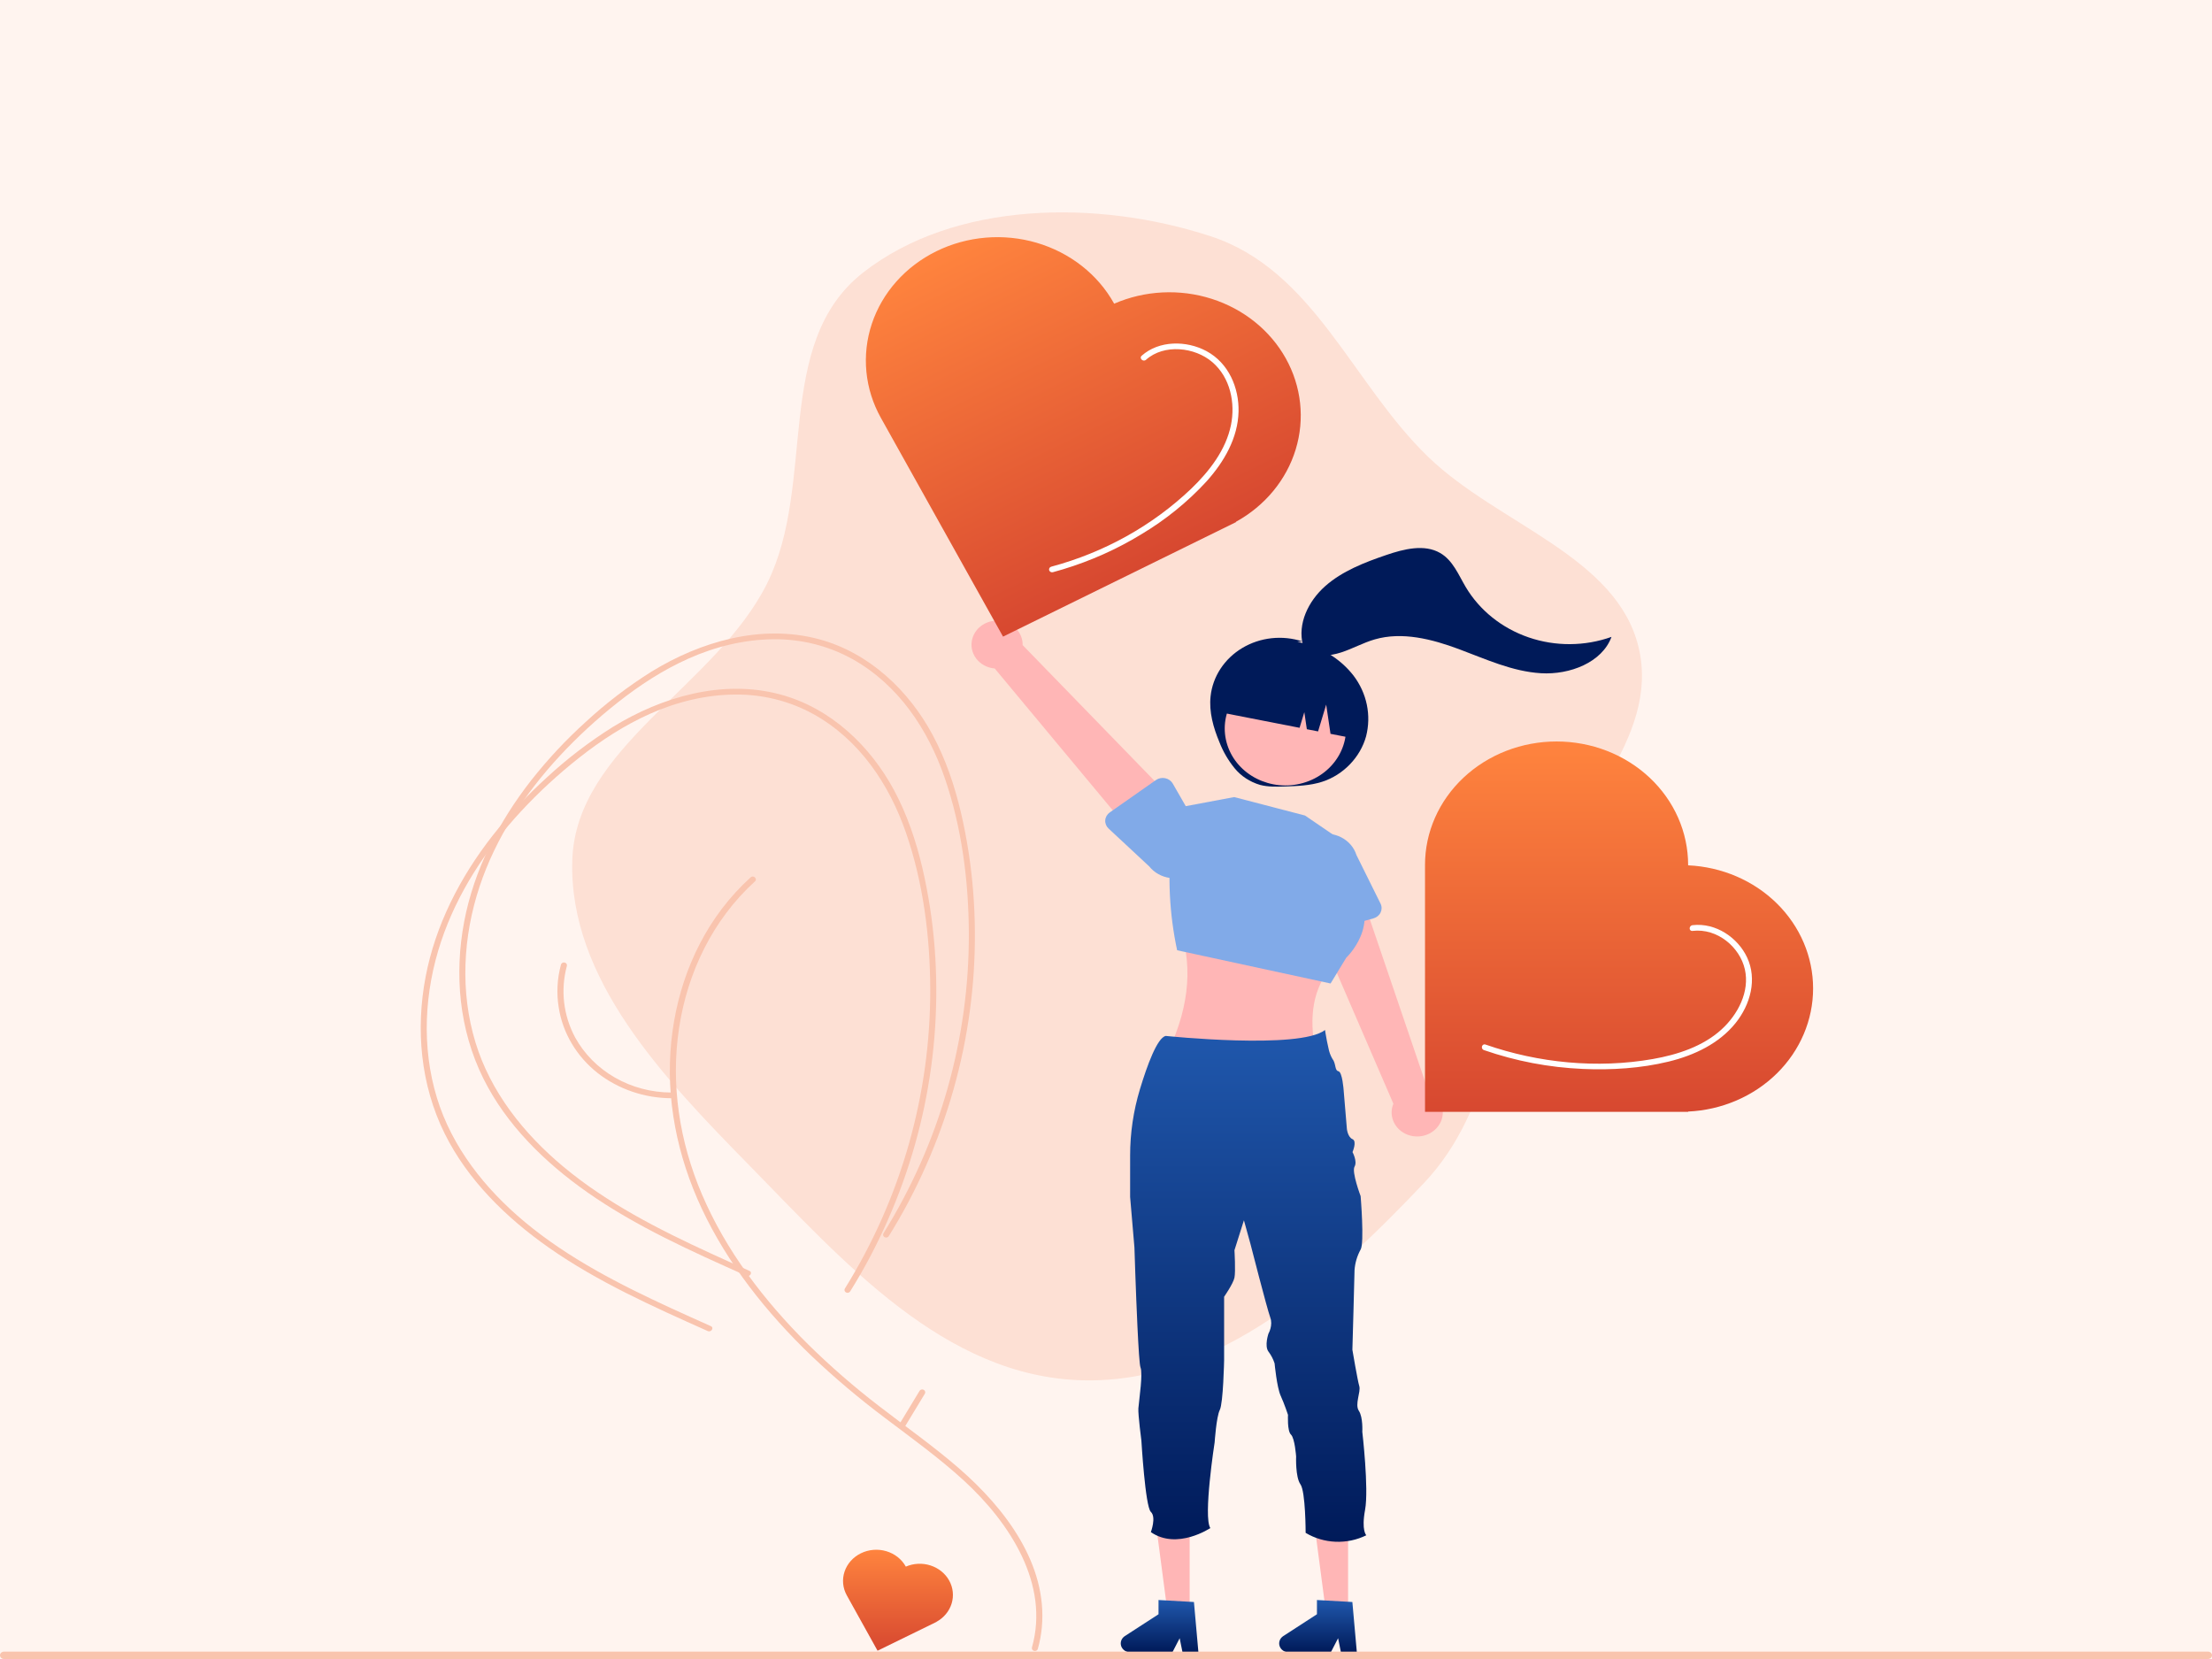 <svg width="300" height="225" viewBox="0 0 300 225" fill="none" xmlns="http://www.w3.org/2000/svg">
<rect width="300" height="225" fill="#FFF4EF"/>
<path fill-rule="evenodd" clip-rule="evenodd" d="M193.081 160.493C180.726 173.507 165.33 187.695 146.763 187.199C128.044 186.7 114.302 170.98 101.626 158.053C90.01 146.205 77.12 132.768 77.616 116.675C78.091 101.292 97.154 93.039 104.062 79.079C110.788 65.489 104.8 46.562 117.064 36.963C129.501 27.229 148.879 27.034 164.171 32.034C178.238 36.633 183.374 52.049 193.781 62.047C203.224 71.119 219.301 75.444 222.24 87.821C225.182 100.209 212.914 110.659 208.147 122.539C202.95 135.491 202.893 150.158 193.081 160.493Z" fill="#FDE0D4"/>
<path d="M164.184 94.441C164.325 93.114 164.785 91.834 165.53 90.699C166.275 89.563 167.284 88.6 168.483 87.883C169.681 87.166 171.037 86.713 172.449 86.559C173.861 86.405 175.292 86.553 176.633 86.992L175.952 87.058C179.008 87.631 181.724 89.259 183.563 91.62C184.462 92.8 185.079 94.147 185.374 95.57C185.669 96.994 185.634 98.46 185.272 99.87C184.499 102.67 182.22 105.099 179.301 106.031C177.679 106.549 175.937 106.613 174.224 106.667C173.112 106.703 171.979 106.734 170.907 106.455C169.528 106.054 168.316 105.261 167.438 104.186C166.568 103.114 165.876 101.926 165.386 100.66C164.555 98.681 163.958 96.558 164.184 94.441Z" fill="#001A59"/>
<path d="M139.954 223.439C142.377 214.89 136.997 206.557 130.71 200.788C127.359 197.714 123.628 195.041 119.989 192.281C116.498 189.661 113.173 186.852 110.031 183.867C103.965 178.042 98.674 171.385 95.169 163.902C91.837 156.786 90.262 149.034 91.042 141.27C91.782 133.906 94.596 126.662 99.771 121.013C100.416 120.309 101.094 119.634 101.806 118.988C102.188 118.64 102.773 119.188 102.39 119.536C96.611 124.801 93.248 131.936 92.109 139.358C90.935 147.013 92.145 154.817 95.196 161.973C98.446 169.596 103.614 176.399 109.607 182.335C112.625 185.306 115.836 188.099 119.221 190.698C122.837 193.492 126.593 196.132 130.035 199.118C136.38 204.621 142.082 212.19 141.298 220.71C141.207 221.702 141.024 222.683 140.751 223.645C140.719 223.741 140.649 223.821 140.555 223.87C140.46 223.918 140.35 223.93 140.247 223.903C140.143 223.876 140.055 223.813 140.001 223.726C139.946 223.64 139.93 223.537 139.954 223.439Z" fill="#F9C4AE"/>
<path d="M114.581 174.766C118.399 168.625 121.319 162.029 123.263 155.158C125.212 148.288 126.187 141.207 126.163 134.098C126.135 126.989 125.215 119.702 122.866 112.923C120.637 106.489 116.642 100.353 110.301 96.842C107.067 95.062 103.375 94.147 99.626 94.197C95.666 94.232 91.761 95.21 88.193 96.793C84.698 98.344 81.503 100.434 78.552 102.764C75.737 104.981 73.111 107.401 70.697 110C65.913 115.161 62.005 121.137 59.822 127.689C57.547 134.518 57.148 141.987 59.26 148.898C61.288 155.536 65.73 161.194 71.184 165.738C77.077 170.65 84.059 174.219 91.099 177.459C92.861 178.269 94.633 179.062 96.404 179.854C96.884 180.068 96.465 180.737 95.987 180.523C88.564 177.204 81.067 173.856 74.45 169.221C68.611 165.132 63.406 159.999 60.31 153.746C57.036 147.134 56.365 139.616 57.722 132.482C59.048 125.509 62.375 118.984 66.829 113.301C69.041 110.489 71.501 107.856 74.181 105.428C76.931 102.881 79.933 100.585 83.147 98.572C89.736 94.532 97.975 92.092 105.783 94.173C112.725 96.023 118.067 101.241 121.246 107.155C123.026 110.465 124.225 114.025 125.078 117.637C125.91 121.196 126.47 124.807 126.753 128.442C127.887 142.945 124.857 157.469 117.979 170.5C117.141 172.081 116.246 173.633 115.295 175.157C115.238 175.242 115.147 175.303 115.043 175.327C114.939 175.351 114.829 175.336 114.737 175.285C114.644 175.234 114.576 175.152 114.547 175.055C114.518 174.958 114.53 174.854 114.581 174.766Z" fill="#F9C4AE"/>
<path d="M119.816 167.27C123.634 161.129 126.554 154.533 128.497 147.662C130.446 140.792 131.422 133.711 131.397 126.601C131.369 119.493 130.449 112.206 128.1 105.427C125.871 98.993 121.877 92.857 115.535 89.346C112.301 87.566 108.609 86.651 104.86 86.701C100.9 86.736 96.995 87.714 93.427 89.297C89.933 90.848 86.738 92.938 83.786 95.268C80.972 97.485 78.346 99.905 75.931 102.504C71.147 107.665 67.239 113.641 65.056 120.193C62.782 127.022 62.383 134.491 64.494 141.402C66.522 148.04 70.964 153.698 76.418 158.242C82.312 163.154 89.293 166.723 96.333 169.962C98.095 170.773 99.867 171.566 101.639 172.358C102.118 172.572 101.7 173.241 101.222 173.027C93.798 169.708 86.301 166.36 79.684 161.725C73.845 157.636 68.641 152.503 65.544 146.25C62.27 139.638 61.599 132.12 62.956 124.986C64.282 118.013 67.61 111.488 72.063 105.804C74.276 102.993 76.735 100.36 79.415 97.932C82.165 95.385 85.167 93.089 88.382 91.076C94.97 87.035 103.209 84.596 111.018 86.677C117.959 88.527 123.302 93.745 126.481 99.659C128.26 102.969 129.459 106.529 130.312 110.141C131.145 113.7 131.704 117.311 131.987 120.946C133.122 135.449 130.092 149.972 123.213 163.004C122.375 164.585 121.48 166.137 120.529 167.661C120.472 167.746 120.382 167.807 120.278 167.831C120.174 167.855 120.064 167.839 119.971 167.789C119.878 167.738 119.811 167.655 119.782 167.559C119.753 167.462 119.765 167.358 119.816 167.27Z" fill="#F9C4AE"/>
<path d="M195.044 152.745C195.336 152.359 195.533 151.918 195.624 151.453C195.714 150.988 195.694 150.51 195.566 150.053C195.438 149.595 195.205 149.17 194.882 148.806C194.56 148.443 194.157 148.15 193.701 147.949L184.149 119.889L177.497 123.131L188.978 149.693C188.668 150.434 188.658 151.256 188.951 152.003C189.244 152.75 189.819 153.371 190.566 153.747C191.314 154.123 192.183 154.229 193.008 154.044C193.833 153.859 194.558 153.397 195.044 152.745Z" fill="#FFB6B6"/>
<path d="M159.646 124.881C161.919 130.466 161.338 136.323 158.538 142.393H178.371C177.574 138.074 177.898 134.061 180.851 130.764L159.646 124.881Z" fill="#FFB6B6"/>
<path d="M131.877 86.6C131.746 87.057 131.723 87.535 131.81 88.001C131.897 88.466 132.092 88.908 132.381 89.296C132.67 89.683 133.046 90.006 133.483 90.243C133.919 90.479 134.406 90.622 134.908 90.663L154.23 113.88L159.273 108.677L138.694 87.491C138.711 86.695 138.417 85.921 137.866 85.316C137.316 84.71 136.548 84.315 135.707 84.205C134.867 84.095 134.013 84.278 133.307 84.72C132.601 85.161 132.092 85.831 131.877 86.6Z" fill="#FFB6B6"/>
<path d="M187.241 123.759C187.333 123.569 187.379 123.363 187.378 123.155C187.377 122.946 187.328 122.741 187.234 122.552L183.962 115.953C183.64 114.931 182.898 114.07 181.9 113.56C180.902 113.05 179.73 112.932 178.639 113.232C177.549 113.532 176.63 114.225 176.083 115.16C175.537 116.094 175.408 117.194 175.724 118.218L176.818 125.447C176.849 125.654 176.927 125.851 177.047 126.027C177.167 126.202 177.326 126.351 177.513 126.464C177.7 126.576 177.91 126.65 178.13 126.679C178.35 126.709 178.574 126.693 178.787 126.634L186.272 124.553C186.485 124.494 186.681 124.393 186.849 124.256C187.016 124.119 187.15 123.949 187.241 123.759Z" fill="#81AAE8"/>
<path d="M182.858 114.61L176.989 110.605L167.384 108.102L159.38 109.604L158.909 113.753C158.337 118.801 158.585 123.901 159.647 128.878L180.457 133.384L182.591 129.879C182.591 129.879 187.394 125.374 183.659 120.367L182.858 114.61Z" fill="#81AAE8"/>
<path d="M149.898 111.241C149.882 111.449 149.915 111.658 149.993 111.853C150.071 112.048 150.193 112.225 150.351 112.371L155.856 117.498C156.537 118.353 157.55 118.919 158.674 119.073C159.799 119.227 160.943 118.957 161.855 118.321C162.767 117.685 163.373 116.736 163.541 115.681C163.708 114.627 163.423 113.553 162.748 112.695L159.053 106.269C158.947 106.086 158.801 105.926 158.624 105.8C158.446 105.675 158.242 105.587 158.025 105.542C157.808 105.497 157.584 105.496 157.367 105.54C157.15 105.584 156.945 105.672 156.767 105.796L150.514 110.181C150.336 110.306 150.189 110.465 150.083 110.648C149.976 110.831 149.913 111.033 149.898 111.241Z" fill="#81AAE8"/>
<path d="M182.831 218.352H179.792L178.346 207.354H182.832L182.831 218.352Z" fill="#FFB6B6"/>
<path d="M183.413 217.269L178.609 217V218.931L174.041 221.891C173.816 222.037 173.646 222.247 173.556 222.49C173.467 222.733 173.463 222.997 173.544 223.243C173.626 223.488 173.789 223.703 174.01 223.855C174.231 224.008 174.498 224.09 174.772 224.09H180.492L181.478 222.18L181.862 224.09H184.019L183.413 217.269Z" fill="url(#paint0_linear_137_11054)"/>
<path d="M161.346 218.352H158.307L156.861 207.354H161.346L161.346 218.352Z" fill="#FFB6B6"/>
<path d="M161.927 217.269L157.123 217V218.931L152.555 221.891C152.33 222.037 152.16 222.247 152.07 222.49C151.981 222.733 151.977 222.997 152.058 223.243C152.14 223.488 152.303 223.703 152.524 223.855C152.745 224.008 153.012 224.09 153.286 224.09H159.006L159.992 222.18L160.377 224.09H162.533L161.927 217.269Z" fill="url(#paint1_linear_137_11054)"/>
<path d="M153.272 156.729V162.338L153.856 169.189C153.856 169.189 154.041 175.172 154.264 179.891C154.399 182.759 154.55 185.16 154.683 185.47C154.845 185.85 154.807 186.886 154.713 187.974C154.603 189.233 154.421 190.561 154.391 191.006C154.333 191.836 154.801 195.399 154.801 195.399C154.801 195.399 155.324 204.336 156.085 205.049C156.845 205.763 156.085 207.791 156.085 207.791C159.649 210.257 164.15 207.243 164.15 207.243C163.156 205.757 164.734 195.614 164.734 195.614C164.734 195.614 164.965 192.151 165.434 191.22C165.902 190.29 166.02 184.478 166.02 184.478V175.869C166.02 175.869 167.249 174.107 167.422 173.285C167.596 172.463 167.422 169.558 167.422 169.558L168.706 165.501L169.585 168.68C169.585 168.68 171.86 177.562 172.271 178.658C172.681 179.754 172.039 180.852 172.039 180.852C172.039 180.852 171.452 182.542 172.039 183.317C172.404 183.803 172.683 184.341 172.865 184.909C172.865 184.909 173.166 188.145 173.692 189.303C174.218 190.461 174.683 191.887 174.683 191.887C174.683 191.887 174.56 194.074 175.086 194.567C175.612 195.061 175.785 197.529 175.785 197.529C175.785 197.529 175.67 200.323 176.372 201.31C177.075 202.297 177.075 207.89 177.075 207.89C178.293 208.623 179.696 209.04 181.143 209.097C182.589 209.155 184.025 208.852 185.305 208.218C185.305 208.218 184.611 207.608 185.137 204.765C185.663 201.922 184.76 194.182 184.76 194.182C184.76 194.182 184.875 192.218 184.292 191.339C183.708 190.461 184.586 188.763 184.352 187.995C184.118 187.228 183.416 183.059 183.416 183.059C183.416 183.059 183.708 172.807 183.708 172.259C183.777 171.284 184.058 170.332 184.534 169.463C185.06 168.587 184.534 162.226 184.534 162.226C184.534 162.226 183.294 158.939 183.708 158.226C184.121 157.513 183.432 156.251 183.432 156.251C183.432 156.251 184.074 154.771 183.432 154.497C182.79 154.223 182.672 153.127 182.672 153.127L182.226 147.808C182.226 147.808 182.058 145.394 181.523 145.286C180.989 145.177 181.223 144.247 180.697 143.588C180.44 143.142 180.264 142.661 180.173 142.161C180.099 141.856 180.03 141.539 179.972 141.234C179.807 140.407 179.705 139.693 179.705 139.693C176.256 142.381 158.123 140.497 158.104 140.497C156.952 140.732 155.583 144.482 154.594 147.751C153.715 150.673 153.27 153.694 153.272 156.729Z" fill="url(#paint2_linear_137_11054)"/>
<path d="M166.461 101.05C165.139 96.971 167.592 92.658 171.94 91.418C176.288 90.178 180.884 92.48 182.206 96.559C183.528 100.638 181.074 104.951 176.726 106.191C172.379 107.431 167.782 105.129 166.461 101.05Z" fill="#FFB6B6"/>
<path d="M183.635 100.147L180.449 99.525L179.862 95.558L178.762 99.196L177.239 98.899L176.897 96.585L176.255 98.707L164.94 96.498C165.173 95.447 165.624 94.45 166.268 93.563C166.912 92.675 167.735 91.916 168.692 91.328C169.649 90.74 170.72 90.334 171.843 90.133C172.967 89.933 174.122 89.943 175.242 90.162L176.882 90.482C179.144 90.923 181.126 92.19 182.392 94.002C183.659 95.815 184.106 98.025 183.635 100.147Z" fill="#001A59"/>
<path d="M122.846 212.461L122.851 212.471C123.902 212.017 125.098 211.959 126.192 212.31C127.286 212.661 128.195 213.393 128.729 214.355C129.264 215.317 129.383 216.436 129.063 217.478C128.743 218.521 128.007 219.408 127.009 219.955L127.015 219.965L119.017 223.876L114.848 216.372C114.574 215.879 114.405 215.34 114.353 214.787C114.301 214.233 114.365 213.675 114.543 213.144C114.72 212.614 115.008 212.122 115.388 211.695C115.769 211.269 116.235 210.918 116.761 210.661C117.286 210.404 117.861 210.246 118.451 210.198C119.041 210.149 119.636 210.21 120.201 210.378C120.766 210.545 121.291 210.815 121.745 211.172C122.198 211.53 122.573 211.968 122.846 212.461Z" fill="url(#paint3_linear_137_11054)"/>
<path d="M228.95 117.316V117.359C233.519 117.568 237.828 119.418 240.984 122.527C244.139 125.635 245.899 129.763 245.899 134.056C245.899 138.348 244.139 142.476 240.984 145.585C237.828 148.693 233.519 150.543 228.95 150.753V150.795L193.266 150.795L193.266 117.316C193.263 115.116 193.723 112.938 194.619 110.905C195.515 108.872 196.828 107.025 198.485 105.469C200.142 103.913 202.11 102.679 204.276 101.836C206.442 100.994 208.763 100.561 211.108 100.561C213.452 100.561 215.774 100.994 217.939 101.836C220.105 102.679 222.073 103.913 223.73 105.469C225.387 107.025 226.701 108.872 227.596 110.905C228.492 112.938 228.952 115.117 228.95 117.316Z" fill="url(#paint4_linear_137_11054)"/>
<path d="M151.085 41.15L151.106 41.187C155.258 39.383 159.99 39.146 164.323 40.525C168.655 41.905 172.256 44.795 174.379 48.597C176.503 52.4 176.986 56.823 175.728 60.95C174.47 65.077 171.569 68.592 167.624 70.767L167.645 70.805L136.036 86.341L119.477 56.686C118.386 54.739 117.716 52.609 117.504 50.418C117.292 48.227 117.542 46.019 118.24 43.919C118.938 41.819 120.071 39.869 121.572 38.18C123.074 36.491 124.916 35.096 126.993 34.076C129.07 33.055 131.341 32.428 133.676 32.231C136.011 32.034 138.364 32.271 140.602 32.928C142.839 33.585 144.917 34.649 146.716 36.06C148.514 37.471 149.999 39.2 151.085 41.15Z" fill="url(#paint5_linear_137_11054)"/>
<path d="M0.55 224.998H299.45C299.596 224.998 299.736 224.945 299.839 224.852C299.942 224.758 300 224.631 300 224.498C300 224.365 299.942 224.238 299.839 224.144C299.736 224.051 299.596 223.998 299.45 223.998H0.55C0.404 223.998 0.264 224.051 0.161 224.144C0.058 224.238 -6.1118e-06 224.365 -6.1118e-06 224.498C-6.1118e-06 224.631 0.058 224.758 0.161 224.852C0.264 224.945 0.404 224.998 0.55 224.998Z" fill="#F9C4AE"/>
<path d="M91.031 148.946C87.387 148.925 83.863 147.718 81.061 145.532C78.208 143.281 76.33 140.129 75.781 136.67C75.459 134.715 75.563 132.718 76.086 130.801C76.118 130.705 76.189 130.625 76.283 130.577C76.377 130.528 76.488 130.517 76.591 130.543C76.694 130.57 76.782 130.633 76.837 130.72C76.892 130.806 76.908 130.91 76.883 131.007C76 134.262 76.399 137.706 78.005 140.707C79.24 142.951 81.108 144.834 83.405 146.15C85.702 147.466 88.34 148.165 91.031 148.171C91.139 148.175 91.24 148.217 91.315 148.289C91.389 148.362 91.431 148.458 91.431 148.559C91.431 148.659 91.389 148.756 91.315 148.828C91.24 148.901 91.139 148.943 91.031 148.946Z" fill="#F9C4AE"/>
<path d="M154.839 48.246C157.191 46.152 160.903 46.157 163.619 47.615C166.666 49.251 168.047 52.631 167.977 55.805C167.899 59.377 166.037 62.611 163.634 65.29C161.072 68.074 158.091 70.491 154.784 72.467C151.487 74.481 147.92 76.076 144.175 77.21C143.714 77.35 143.251 77.482 142.785 77.607C142.681 77.63 142.571 77.614 142.479 77.563C142.386 77.512 142.319 77.429 142.291 77.332C142.262 77.235 142.275 77.132 142.326 77.044C142.377 76.955 142.463 76.889 142.565 76.859C149.757 74.931 156.294 71.292 161.544 66.294C164.043 63.893 166.264 61.006 166.948 57.647C167.551 54.68 166.884 51.236 164.433 49.122C162.051 47.068 157.881 46.605 155.424 48.794C155.038 49.137 154.453 48.59 154.839 48.246Z" fill="white"/>
<path d="M229.552 125.476C232.728 125.106 235.711 127.201 236.948 129.849C238.335 132.817 237.4 136.239 235.388 138.748C233.172 141.511 229.815 143.122 226.307 143.977C222.54 144.895 218.542 145.142 214.665 144.973C210.082 144.774 205.559 143.911 201.257 142.416C200.763 142.243 200.976 141.494 201.476 141.668C208.639 144.163 216.612 144.95 224.143 143.633C227.51 143.044 230.938 141.921 233.447 139.648C235.72 137.589 237.328 134.471 236.644 131.459C235.964 128.467 232.932 125.857 229.552 126.252C229.026 126.313 229.031 125.537 229.552 125.476Z" fill="white"/>
<path d="M176.715 87.496C175.947 84.615 177.434 81.525 179.738 79.488C182.042 77.451 185.048 76.281 188.023 75.268C190.396 74.459 193.175 73.756 195.323 75.001C197.048 76.001 197.797 77.944 198.783 79.607C200.663 82.776 203.696 85.203 207.326 86.447C210.957 87.69 214.944 87.665 218.557 86.377C217.284 89.846 212.897 91.542 208.995 91.306C205.093 91.071 201.488 89.385 197.853 88.033C194.218 86.681 190.175 85.636 186.439 86.719C184.862 87.176 183.428 87.992 181.866 88.493C180.305 88.995 178.478 89.145 177.087 88.312" fill="#001A59"/>
<path d="M122.062 193.013L124.722 188.62C124.779 188.535 124.87 188.474 124.974 188.451C125.078 188.427 125.188 188.442 125.281 188.492C125.373 188.543 125.441 188.626 125.47 188.723C125.499 188.819 125.487 188.923 125.436 189.012L122.776 193.405C122.718 193.49 122.628 193.551 122.524 193.575C122.42 193.598 122.31 193.583 122.217 193.533C122.125 193.482 122.057 193.399 122.028 193.302C121.999 193.206 122.011 193.102 122.062 193.013Z" fill="#F9C4AE"/>
<defs>
<linearGradient id="paint0_linear_137_11054" x1="178.753" y1="217" x2="178.753" y2="224.09" gradientUnits="userSpaceOnUse">
<stop stop-color="#2058AD"/>
<stop offset="1" stop-color="#001A59"/>
</linearGradient>
<linearGradient id="paint1_linear_137_11054" x1="157.267" y1="217" x2="157.267" y2="224.09" gradientUnits="userSpaceOnUse">
<stop stop-color="#2058AD"/>
<stop offset="1" stop-color="#001A59"/>
</linearGradient>
<linearGradient id="paint2_linear_137_11054" x1="169.289" y1="139.693" x2="169.289" y2="209.104" gradientUnits="userSpaceOnUse">
<stop stop-color="#2058AD"/>
<stop offset="1" stop-color="#001A59"/>
</linearGradient>
<linearGradient id="paint3_linear_137_11054" x1="121.787" y1="210.182" x2="121.787" y2="223.876" gradientUnits="userSpaceOnUse">
<stop stop-color="#FF843E"/>
<stop offset="1" stop-color="#D74830"/>
</linearGradient>
<linearGradient id="paint4_linear_137_11054" x1="219.583" y1="100.561" x2="219.583" y2="150.795" gradientUnits="userSpaceOnUse">
<stop stop-color="#FF843E"/>
<stop offset="1" stop-color="#D74830"/>
</linearGradient>
<linearGradient id="paint5_linear_137_11054" x1="134.5" y1="30.386" x2="156.951" y2="76.062" gradientUnits="userSpaceOnUse">
<stop stop-color="#FF843E"/>
<stop offset="1" stop-color="#D74830"/>
</linearGradient>
</defs>
</svg>

